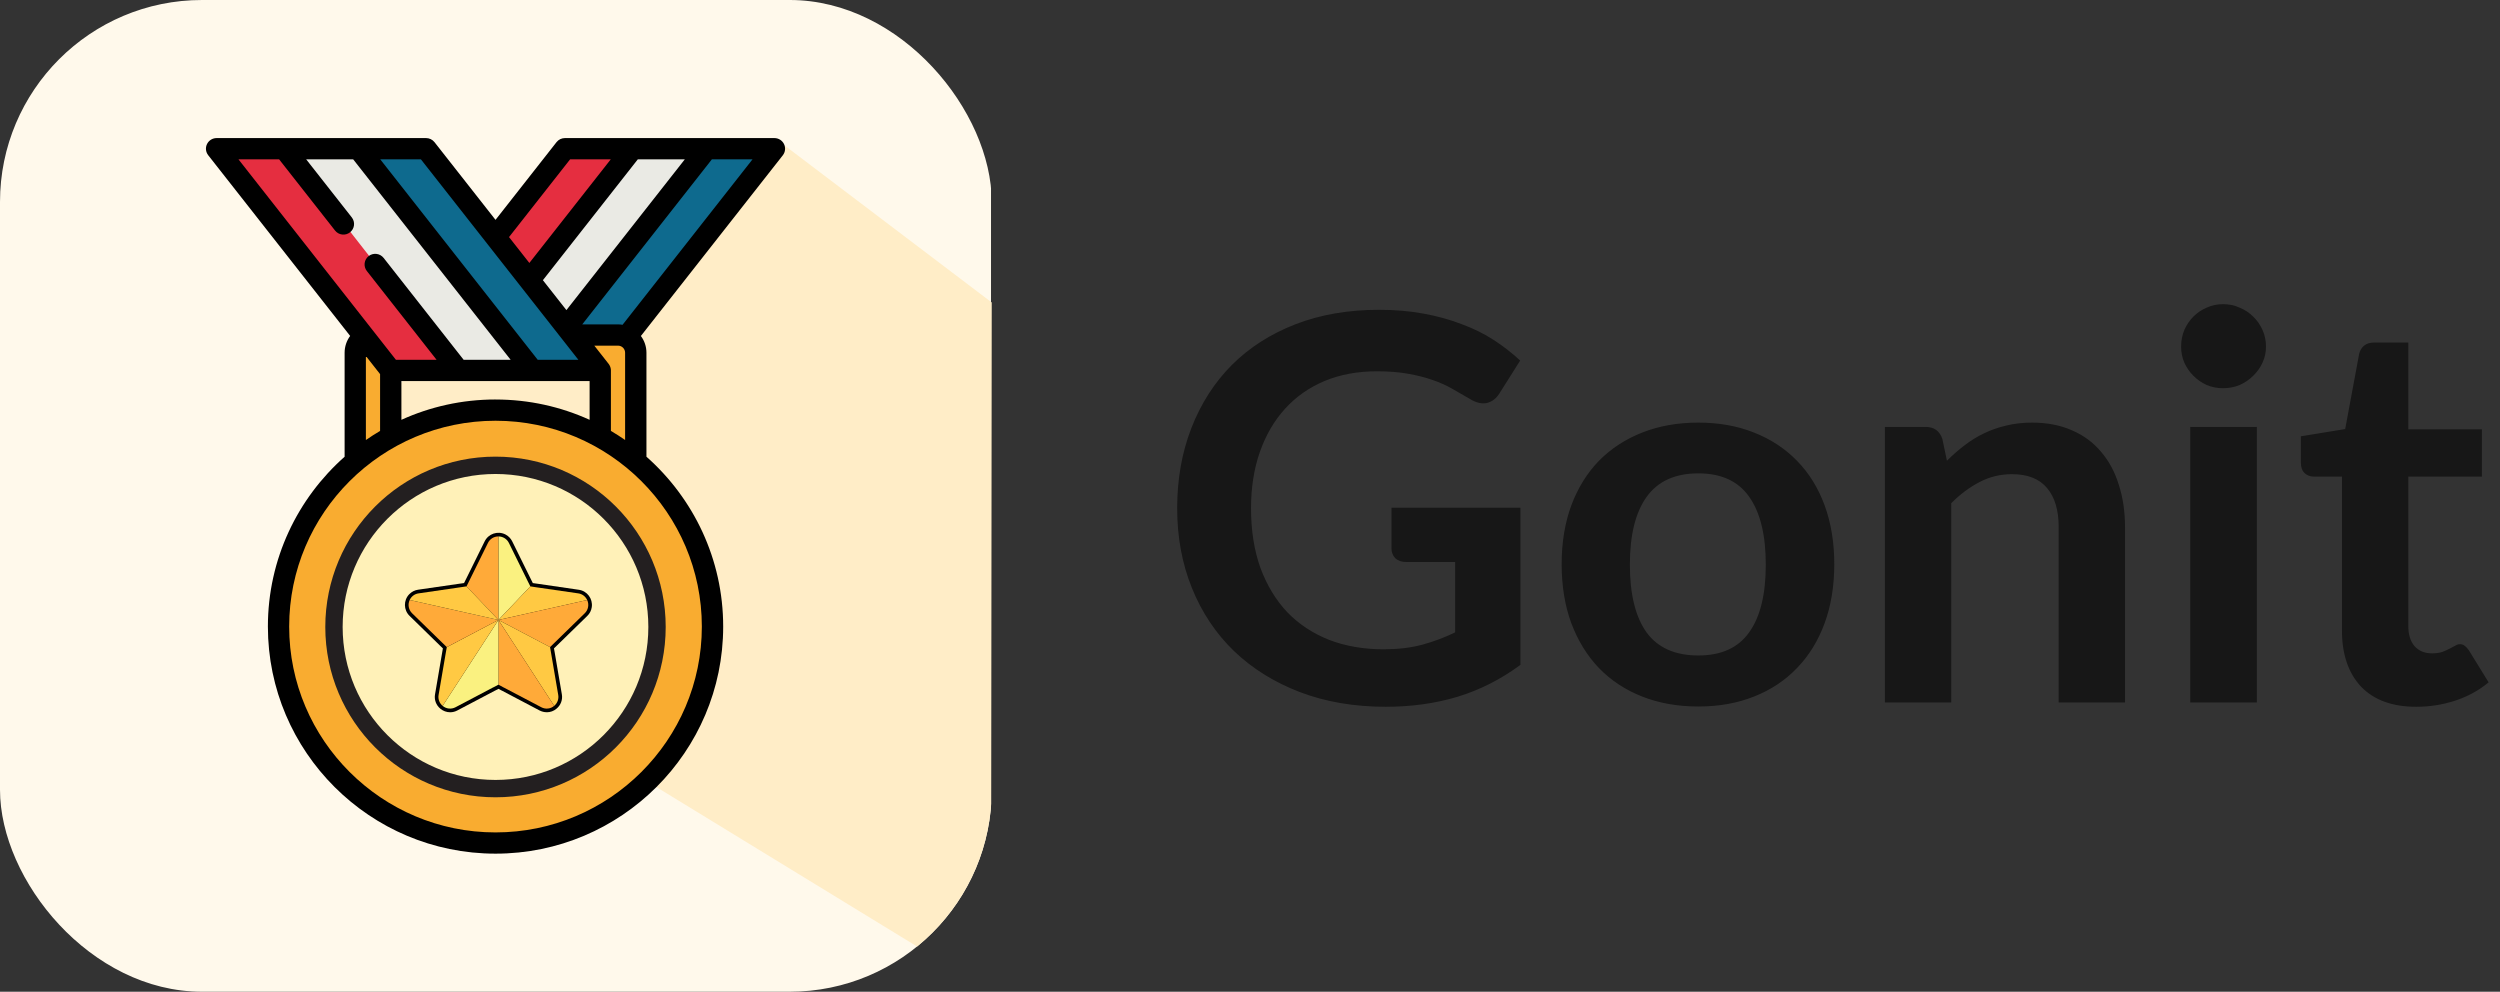 <svg xmlns="http://www.w3.org/2000/svg" width="121" height="48" viewBox="0 0 121 48" fill="none"><rect x="0" y="0" width="121" height="48" fill="#333333" stroke="none"/><g clip-path="url(#clip0_220_138)"><path d="M47.965 0H0V48H47.965V0Z" fill="#FFF9EB"></path><path d="M13.729 27.059L27.141 6.946L37.758 6.876L48 14.639L47.964 48L13.729 27.059Z" fill="#FFEDC7"></path><path d="M27.325 7.16H37.425L29.029 17.941H18.929L27.325 7.16Z" fill="#0E6A8E"></path><path d="M27.335 7.16H31.609L23.202 17.941H18.929L27.335 7.16Z" fill="#E52E40"></path><path d="M30.6 7.16H34.184L25.755 17.941H22.171L30.6 7.16Z" fill="#EAEAE4"></path><path d="M23.982 40.803C29.764 40.803 34.451 36.112 34.451 30.326C34.451 24.54 29.764 19.849 23.982 19.849C18.2 19.849 13.513 24.54 13.513 30.326C13.513 36.112 18.2 40.803 23.982 40.803Z" fill="#F9AC30"></path><path d="M18.928 21.149V17.929H29.036V21.149L30.75 22.332V17.072C30.75 16.599 30.367 16.215 29.893 16.215H18.072C17.599 16.215 17.215 16.599 17.215 17.072V22.333L18.928 21.15V21.149Z" fill="#F9AC30"></path><path d="M23.982 38.169C28.3 38.169 31.8 34.666 31.8 30.345C31.8 26.024 28.3 22.521 23.982 22.521C19.665 22.521 16.164 26.024 16.164 30.345C16.164 34.666 19.665 38.169 23.982 38.169Z" fill="#FFF1B8" stroke="#231F20" stroke-width="0.84" stroke-miterlimit="10"></path><path d="M20.639 7.16H10.539L18.935 17.941H29.035L20.639 7.16Z" fill="#E52E40"></path><path d="M20.628 7.16H16.355L24.761 17.941H29.035L20.628 7.16Z" fill="#0E6A8E"></path><path d="M17.365 7.16H13.78L22.209 17.941H25.794L17.365 7.16Z" fill="#EAEAE4"></path><path d="M37.946 6.972C37.859 6.795 37.679 6.683 37.482 6.683H27.342C27.184 6.683 27.034 6.755 26.936 6.88L23.983 10.641L21.029 6.88C20.931 6.756 20.782 6.683 20.623 6.683H17.349C17.349 6.683 17.347 6.683 17.346 6.683H13.761C13.761 6.683 13.759 6.683 13.758 6.683H10.484C10.286 6.683 10.107 6.795 10.02 6.972C9.933 7.149 9.956 7.359 10.078 7.514L16.947 16.259C16.776 16.491 16.679 16.774 16.679 17.072V22.106C14.403 24.121 12.966 27.059 12.966 30.326C12.966 36.387 17.909 41.317 23.984 41.317C30.059 41.317 35.002 36.387 35.002 30.326C35.002 27.059 33.564 24.12 31.288 22.105V17.072C31.288 16.768 31.187 16.488 31.019 16.261L37.889 7.515C38.01 7.36 38.032 7.15 37.946 6.972L37.946 6.972ZM33.145 7.712L27.414 15.009L26.276 13.561L30.87 7.712H33.145H33.145ZM27.593 7.712H29.561L25.621 12.727L24.637 11.475L27.593 7.712V7.712ZM27.993 17.415H26.026L18.404 7.712H20.372L27.994 17.415H27.993ZM23.983 19.335C22.359 19.335 20.817 19.688 19.428 20.319V18.444H28.537V20.319C27.148 19.688 25.606 19.336 23.983 19.336V19.335ZM13.509 7.712L16.216 11.158C16.391 11.381 16.716 11.421 16.94 11.245C17.164 11.07 17.203 10.747 17.027 10.523L14.819 7.712H17.094L24.716 17.415H22.441L18.567 12.483C18.391 12.259 18.067 12.22 17.843 12.395C17.619 12.57 17.579 12.894 17.755 13.117L21.131 17.415H19.163L11.542 7.712H13.509ZM17.709 17.232L18.396 18.107V20.857C18.161 20.995 17.932 21.142 17.709 21.297V17.232V17.232ZM33.969 30.326C33.969 35.819 29.489 40.289 23.983 40.289C18.476 40.289 13.996 35.819 13.996 30.326C13.996 24.833 18.476 20.364 23.983 20.364C29.489 20.364 33.969 24.833 33.969 30.326ZM29.568 20.856V17.929C29.568 17.911 29.567 17.893 29.565 17.876C29.565 17.875 29.565 17.874 29.565 17.873C29.562 17.852 29.559 17.832 29.554 17.812C29.553 17.807 29.551 17.802 29.55 17.798C29.545 17.779 29.539 17.761 29.532 17.744C29.531 17.741 29.53 17.738 29.529 17.735C29.521 17.715 29.511 17.696 29.5 17.677C29.499 17.673 29.496 17.67 29.494 17.666C29.485 17.65 29.474 17.634 29.463 17.619C29.461 17.617 29.46 17.614 29.458 17.612L28.764 16.729H29.911C30.101 16.729 30.255 16.883 30.255 17.072V21.296C30.032 21.141 29.803 20.994 29.568 20.856ZM30.133 15.72C30.061 15.708 29.987 15.7 29.912 15.7H28.181L34.455 7.712H36.422L30.132 15.72H30.133Z" fill="black"></path><path d="M26.461 34.472C26.341 34.472 26.223 34.442 26.116 34.387L24.313 33.437C24.308 33.435 24.301 33.431 24.293 33.428L24.125 33.34L23.958 33.428C23.95 33.431 23.945 33.435 23.938 33.437L22.133 34.387C22.027 34.444 21.908 34.474 21.788 34.474C21.614 34.474 21.446 34.412 21.314 34.301C21.107 34.133 21.008 33.865 21.056 33.603L21.401 31.584L21.436 31.382L21.289 31.241L19.824 29.809C19.53 29.524 19.523 29.053 19.808 28.76C19.923 28.643 20.071 28.565 20.234 28.542L22.261 28.248C22.264 28.248 22.271 28.247 22.276 28.247L22.46 28.22L22.547 28.045L22.549 28.042L22.551 28.038L23.458 26.201C23.64 25.833 24.086 25.683 24.454 25.863C24.6 25.936 24.719 26.054 24.791 26.201L25.698 28.04L25.7 28.044L25.703 28.049L25.788 28.221L25.972 28.247C25.979 28.247 25.985 28.249 25.988 28.249L28.015 28.545C28.419 28.603 28.7 28.978 28.642 29.384C28.619 29.546 28.544 29.697 28.425 29.81L26.959 31.24L26.812 31.382L26.848 31.582L27.193 33.603C27.241 33.865 27.142 34.132 26.935 34.3C26.804 34.414 26.636 34.474 26.463 34.474L26.461 34.472Z" fill="black"></path><path d="M25.669 28.381L24.123 30.006V25.964C24.339 25.962 24.537 26.085 24.631 26.279L25.536 28.116L25.541 28.127L25.669 28.381Z" fill="#FAF180"></path><path d="M22.579 28.381L24.123 30.006V25.964C23.907 25.962 23.709 26.085 23.616 26.279L22.71 28.116C22.708 28.119 22.707 28.123 22.705 28.127L22.579 28.381Z" fill="#FFAA39"></path><path d="M28.418 29.04L24.123 30.006L25.669 28.381L25.95 28.424C25.953 28.424 25.958 28.426 25.962 28.426L27.987 28.719C28.176 28.744 28.339 28.866 28.418 29.04Z" fill="#FFC943"></path><path d="M28.3 29.684L26.834 31.114L26.622 31.32L24.124 30.006L28.419 29.04C28.522 29.257 28.474 29.517 28.301 29.684H28.3Z" fill="#FFAA39"></path><path d="M26.822 34.164L24.123 30.006L26.622 31.32L26.673 31.612L27.018 33.633C27.053 33.833 26.979 34.035 26.822 34.164V34.164Z" fill="#FFC943"></path><path d="M26.822 34.164C26.646 34.313 26.399 34.338 26.198 34.23L24.387 33.278C24.384 33.276 24.378 33.275 24.374 33.273L24.123 33.138V30.006L26.822 34.164Z" fill="#FFAA39"></path><path d="M24.124 30.006V33.138L23.872 33.271C23.869 33.273 23.864 33.275 23.858 33.276L22.048 34.23C21.846 34.338 21.599 34.312 21.424 34.165L24.124 30.006L24.124 30.006Z" fill="#FAF180"></path><path d="M24.123 30.006L21.425 34.164C21.267 34.037 21.193 33.834 21.228 33.634L21.573 31.614L21.625 31.322L24.123 30.006Z" fill="#FFC943"></path><path d="M24.124 30.006L21.625 31.32L21.413 31.114L19.947 29.684C19.774 29.517 19.726 29.257 19.829 29.04L24.124 30.006H24.124Z" fill="#FFAA39"></path><path d="M24.123 30.006L19.828 29.04C19.908 28.866 20.07 28.744 20.26 28.719L22.284 28.424C22.288 28.424 22.293 28.422 22.298 28.422L22.579 28.38L24.123 30.006Z" fill="#FFC943"></path></g><path d="M73.589 24.575V32.18C72.636 32.882 71.617 33.398 70.534 33.727C69.459 34.048 68.307 34.208 67.076 34.208C65.542 34.208 64.151 33.97 62.903 33.493C61.664 33.016 60.602 32.353 59.718 31.504C58.843 30.655 58.167 29.641 57.69 28.462C57.213 27.283 56.975 25.996 56.975 24.601C56.975 23.188 57.205 21.893 57.664 20.714C58.123 19.535 58.773 18.521 59.614 17.672C60.463 16.823 61.49 16.164 62.695 15.696C63.9 15.228 65.252 14.994 66.751 14.994C67.514 14.994 68.224 15.055 68.883 15.176C69.55 15.297 70.166 15.466 70.729 15.683C71.301 15.891 71.821 16.147 72.289 16.45C72.757 16.753 73.186 17.087 73.576 17.451L72.575 19.037C72.419 19.288 72.215 19.444 71.964 19.505C71.713 19.557 71.44 19.492 71.145 19.31C70.859 19.145 70.573 18.981 70.287 18.816C70.001 18.651 69.68 18.508 69.325 18.387C68.978 18.266 68.584 18.166 68.142 18.088C67.709 18.01 67.206 17.971 66.634 17.971C65.707 17.971 64.866 18.127 64.112 18.439C63.367 18.751 62.73 19.197 62.201 19.778C61.672 20.359 61.265 21.056 60.979 21.871C60.693 22.686 60.55 23.596 60.55 24.601C60.55 25.676 60.702 26.638 61.005 27.487C61.317 28.328 61.75 29.043 62.305 29.632C62.868 30.213 63.544 30.659 64.333 30.971C65.122 31.274 66.001 31.426 66.972 31.426C67.665 31.426 68.285 31.352 68.831 31.205C69.377 31.058 69.91 30.858 70.43 30.607V27.201H68.064C67.839 27.201 67.661 27.14 67.531 27.019C67.41 26.889 67.349 26.733 67.349 26.551V24.575H73.589ZM82.201 20.454C83.189 20.454 84.086 20.614 84.892 20.935C85.707 21.256 86.4 21.711 86.972 22.3C87.553 22.889 87.999 23.609 88.311 24.458C88.623 25.307 88.779 26.256 88.779 27.305C88.779 28.362 88.623 29.316 88.311 30.165C87.999 31.014 87.553 31.738 86.972 32.336C86.4 32.934 85.707 33.393 84.892 33.714C84.086 34.035 83.189 34.195 82.201 34.195C81.204 34.195 80.299 34.035 79.484 33.714C78.669 33.393 77.972 32.934 77.391 32.336C76.819 31.738 76.373 31.014 76.052 30.165C75.74 29.316 75.584 28.362 75.584 27.305C75.584 26.256 75.74 25.307 76.052 24.458C76.373 23.609 76.819 22.889 77.391 22.3C77.972 21.711 78.669 21.256 79.484 20.935C80.299 20.614 81.204 20.454 82.201 20.454ZM82.201 31.725C83.31 31.725 84.129 31.352 84.658 30.607C85.195 29.862 85.464 28.77 85.464 27.331C85.464 25.892 85.195 24.796 84.658 24.042C84.129 23.288 83.31 22.911 82.201 22.911C81.074 22.911 80.238 23.292 79.692 24.055C79.155 24.809 78.886 25.901 78.886 27.331C78.886 28.761 79.155 29.853 79.692 30.607C80.238 31.352 81.074 31.725 82.201 31.725ZM94.232 22.3C94.5 22.031 94.782 21.784 95.077 21.559C95.38 21.325 95.696 21.13 96.026 20.974C96.364 20.809 96.723 20.684 97.105 20.597C97.486 20.502 97.902 20.454 98.353 20.454C99.081 20.454 99.726 20.58 100.29 20.831C100.853 21.074 101.321 21.42 101.694 21.871C102.075 22.313 102.361 22.846 102.552 23.47C102.751 24.085 102.851 24.766 102.851 25.511V34H99.64V25.511C99.64 24.696 99.453 24.068 99.081 23.626C98.708 23.175 98.14 22.95 97.378 22.95C96.823 22.95 96.303 23.076 95.818 23.327C95.332 23.578 94.873 23.921 94.44 24.354V34H91.229V20.662H93.192C93.608 20.662 93.881 20.857 94.011 21.247L94.232 22.3ZM109.232 20.662V34H106.008V20.662H109.232ZM109.674 16.775C109.674 17.052 109.618 17.312 109.505 17.555C109.393 17.798 109.241 18.01 109.05 18.192C108.868 18.374 108.652 18.521 108.4 18.634C108.149 18.738 107.88 18.79 107.594 18.79C107.317 18.79 107.053 18.738 106.801 18.634C106.559 18.521 106.346 18.374 106.164 18.192C105.982 18.01 105.835 17.798 105.722 17.555C105.618 17.312 105.566 17.052 105.566 16.775C105.566 16.489 105.618 16.22 105.722 15.969C105.835 15.718 105.982 15.501 106.164 15.319C106.346 15.137 106.559 14.994 106.801 14.89C107.053 14.777 107.317 14.721 107.594 14.721C107.88 14.721 108.149 14.777 108.4 14.89C108.652 14.994 108.868 15.137 109.05 15.319C109.241 15.501 109.393 15.718 109.505 15.969C109.618 16.22 109.674 16.489 109.674 16.775ZM116.952 34.208C115.791 34.208 114.898 33.883 114.274 33.233C113.659 32.574 113.351 31.669 113.351 30.516V23.067H111.986C111.813 23.067 111.665 23.011 111.544 22.898C111.423 22.785 111.362 22.616 111.362 22.391V21.117L113.507 20.766L114.183 17.126C114.226 16.953 114.309 16.818 114.43 16.723C114.551 16.628 114.707 16.58 114.898 16.58H116.562V20.779H120.124V23.067H116.562V30.295C116.562 30.711 116.662 31.036 116.861 31.27C117.069 31.504 117.351 31.621 117.706 31.621C117.905 31.621 118.07 31.599 118.2 31.556C118.339 31.504 118.456 31.452 118.551 31.4C118.655 31.348 118.746 31.3 118.824 31.257C118.902 31.205 118.98 31.179 119.058 31.179C119.153 31.179 119.231 31.205 119.292 31.257C119.353 31.3 119.418 31.37 119.487 31.465L120.449 33.025C119.981 33.415 119.444 33.71 118.837 33.909C118.23 34.108 117.602 34.208 116.952 34.208Z" fill="#171717"></path><defs><clipPath id="clip0_220_138"><rect width="48" height="48" rx="9.778" fill="white"></rect></clipPath></defs></svg>